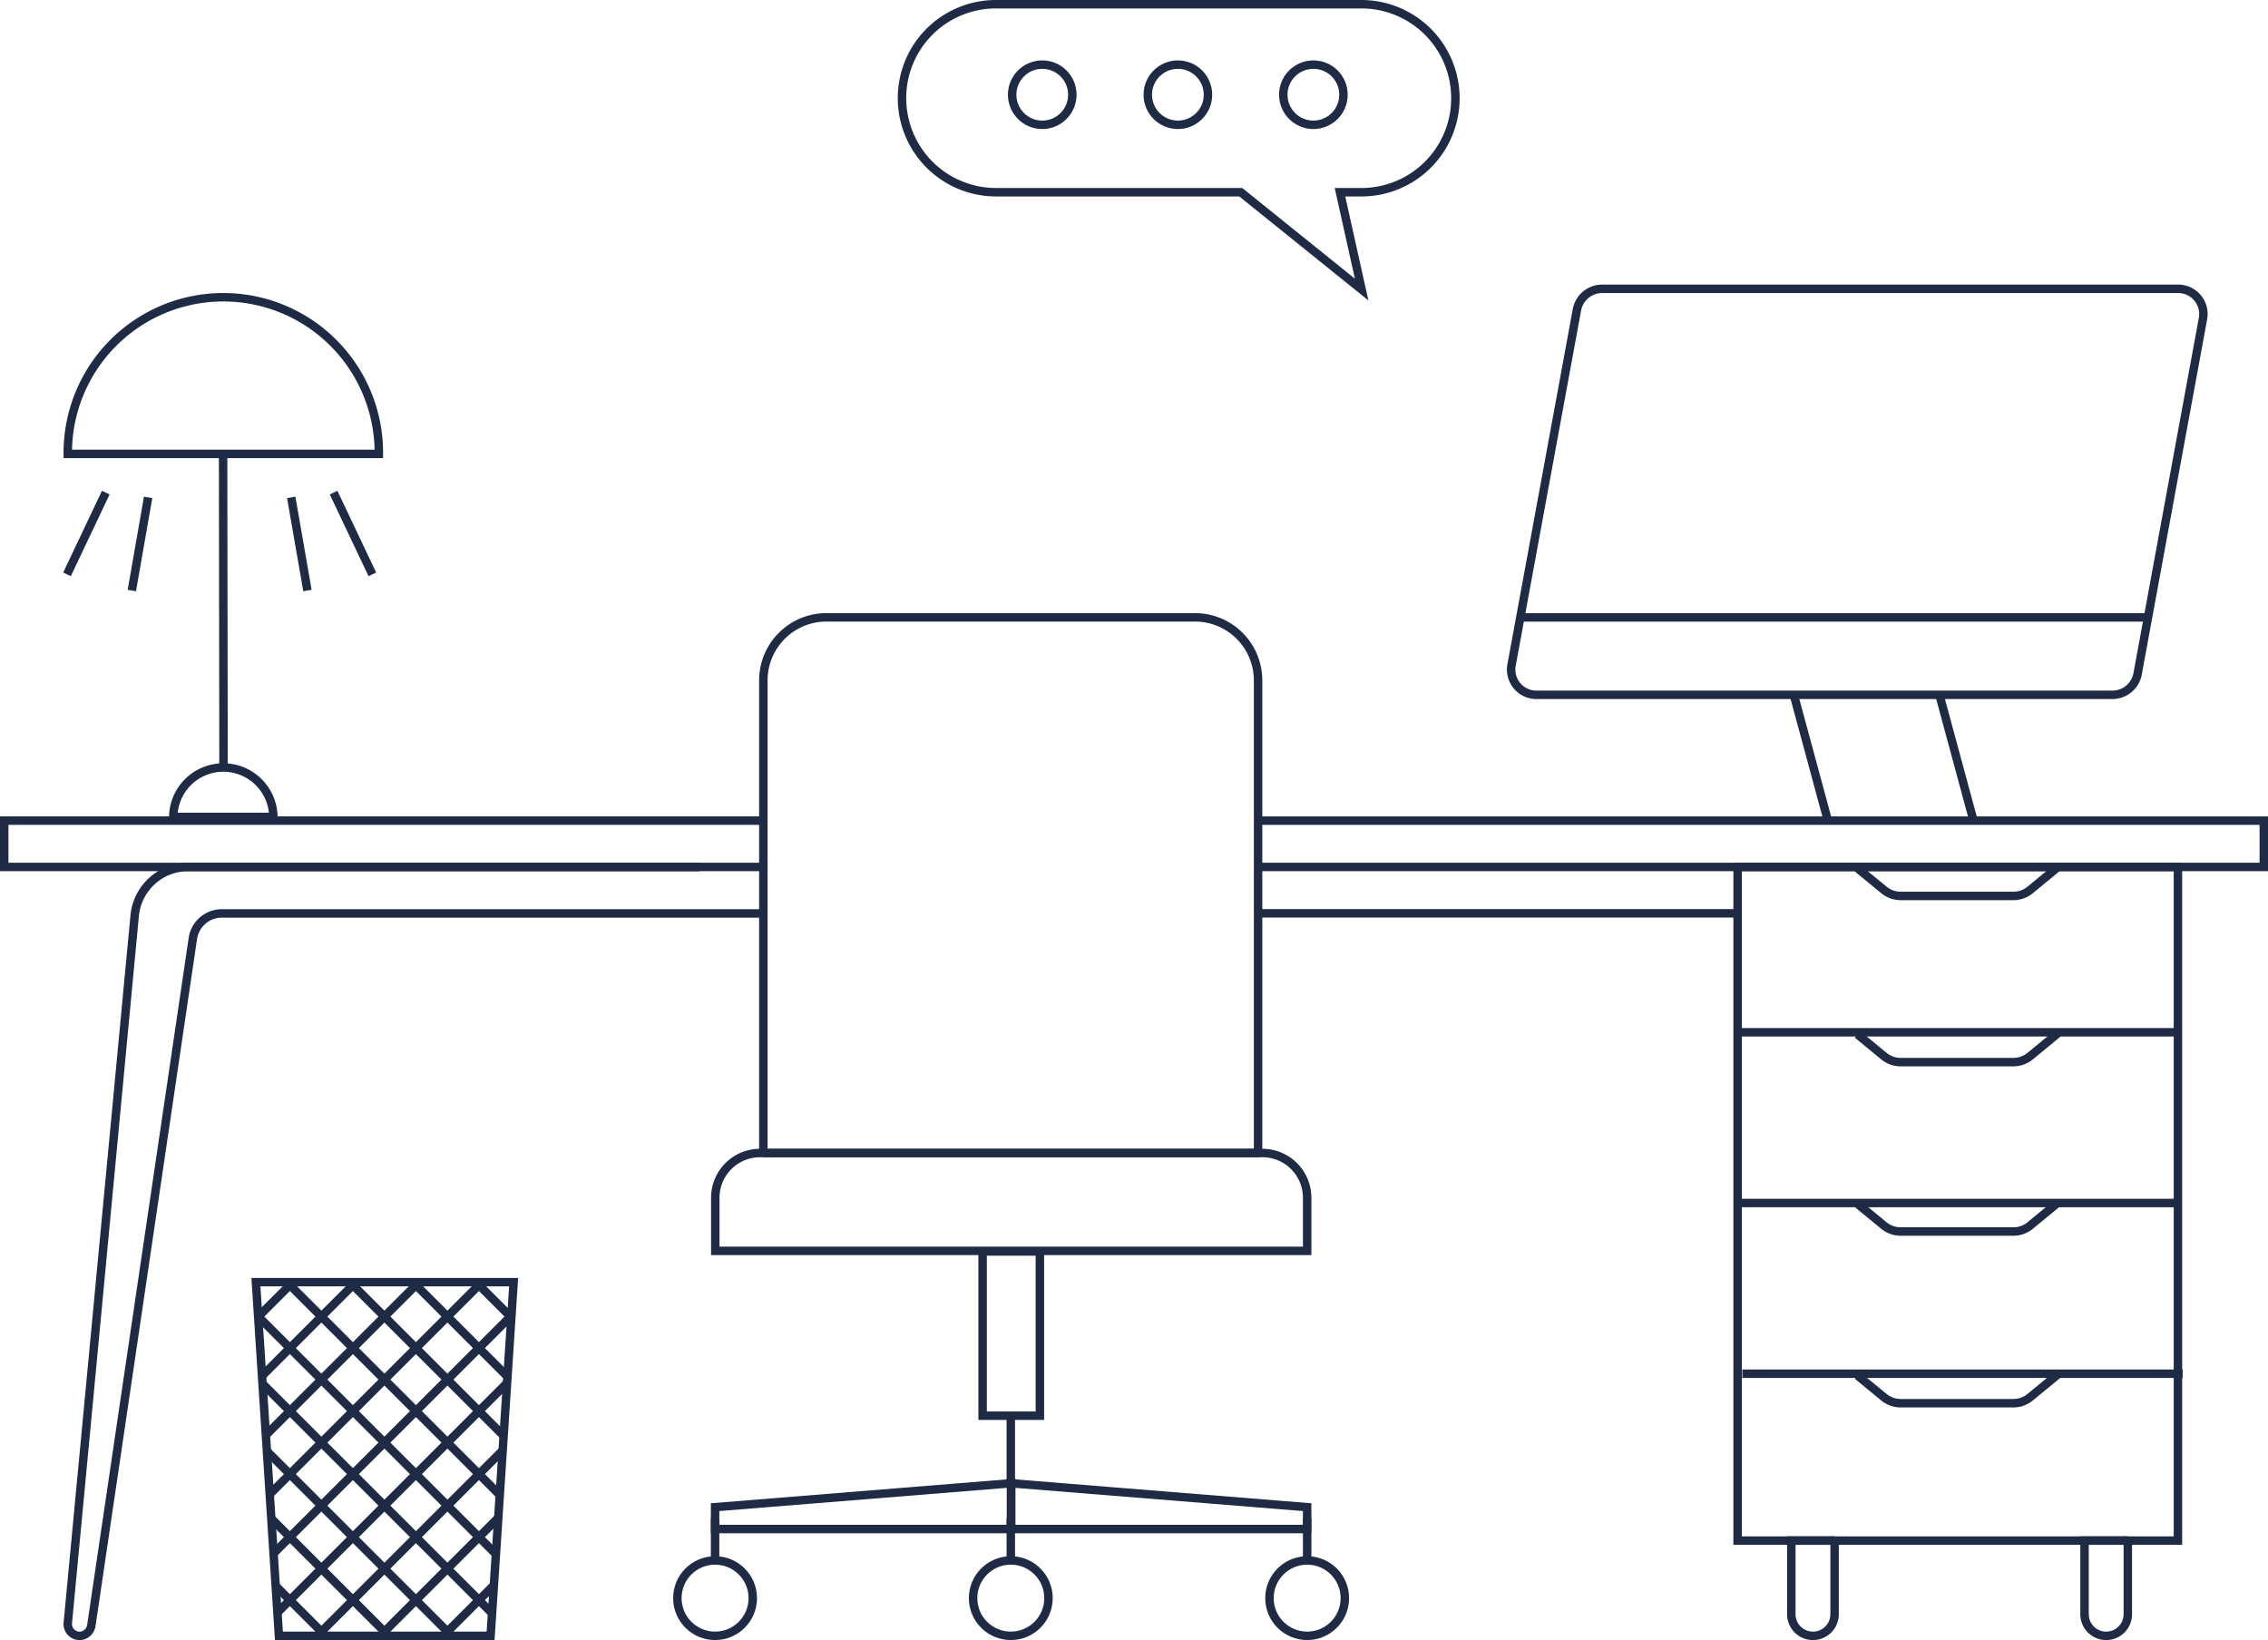 <?xml version="1.0" encoding="UTF-8"?>
<svg xmlns="http://www.w3.org/2000/svg" width="268.416" height="194.133">
  <defs>
    <clipPath id="a">
      <path data-name="Path 36" d="M175.541 235.454h-30.5l2.723 41.864h25.05Z" transform="translate(-145.044 -235.454)" fill="none" stroke="#1f2a45" stroke-miterlimit="10"></path>
    </clipPath>
  </defs>
  <g transform="translate(-109.295 -55.979)" fill="none" stroke="#1f2a45" stroke-miterlimit="10">
    <path data-name="Path 19" d="M129.8 152.674a5.925 5.925 0 0 1 11.849 0Z"></path>
    <path data-name="Path 20" d="M199.637 158.596h-89.842v-5.485h89.842"></path>
    <path data-name="Path 21" d="M258.188 153.114h119.025v5.482H258.188"></path>
    <path data-name="Line 1" d="M258.308 164.084h56.582"></path>
    <path data-name="Path 22" d="M192.079 158.599h-60.513a6.36 6.36 0 0 0-6.33 5.754l-7.915 83.723a1.4 1.4 0 0 0 1.631 1.513 1.456 1.456 0 0 0 1.158-1.234l12.01-81.3a3.466 3.466 0 0 1 3.431-2.958h64.082"></path>
    <path data-name="Rectangle 4" d="M314.94 158.598h52.112v79.732H314.94z"></path>
    <path data-name="Line 2" d="M314.813 178.164h52.112"></path>
    <path data-name="Line 3" d="M315.16 198.372h52.112"></path>
    <path data-name="Line 4" d="M315.498 218.579h52.112"></path>
    <path data-name="Path 23" d="m329.13 158.751 3.093 2.54a3.148 3.148 0 0 0 2 .735h13.37a3.135 3.135 0 0 0 2-.735l3.279-2.7"></path>
    <path data-name="Path 24" d="m329.13 178.418 3.093 2.544a3.147 3.147 0 0 0 2 .735h13.37a3.135 3.135 0 0 0 2-.735l3.279-2.7"></path>
    <path data-name="Path 25" d="m329.13 198.473 3.093 2.54a3.147 3.147 0 0 0 2 .735h13.37a3.135 3.135 0 0 0 2-.735l3.279-2.7"></path>
    <path data-name="Path 26" d="m329.13 218.791 3.093 2.544a3.148 3.148 0 0 0 2 .735h13.37a3.135 3.135 0 0 0 2-.735l3.279-2.7"></path>
    <path data-name="Path 27" d="M361.128 238.331h-5.13v8.713a2.559 2.559 0 0 0 2.561 2.561 2.559 2.559 0 0 0 2.561-2.561v-8.713Z"></path>
    <path data-name="Path 28" d="M326.426 238.331h-5.13v8.713a2.559 2.559 0 0 0 2.561 2.561 2.559 2.559 0 0 0 2.561-2.561v-8.713Z"></path>
    <path data-name="Path 29" d="M359.244 138.221H291.2a2.988 2.988 0 0 1-3.026-3.457l7.759-42.165a3.041 3.041 0 0 1 3.026-2.434h68.044a2.988 2.988 0 0 1 3.026 3.457l-7.758 42.165a3.028 3.028 0 0 1-3.027 2.434Z"></path>
    <path data-name="Line 5" d="M363.359 129.06H289.07"></path>
    <path data-name="Line 6" d="m338.824 138.222 4.031 14.892"></path>
    <path data-name="Line 7" d="m321.592 138.222 4.031 14.892"></path>
    <path data-name="Path 30" d="M216.047 67.606a11.13 11.13 0 0 0 11.126 11.126h28.966l14.307 11.522-2.565-11.522h2.639a11.127 11.127 0 0 0 0-22.253h-43.362a11.108 11.108 0 0 0-11.112 11.126Z"></path>
    <circle data-name="Ellipse 1" cx="3.562" cy="3.562" r="3.562" transform="translate(261.171 63.629)"></circle>
    <circle data-name="Ellipse 2" cx="3.562" cy="3.562" r="3.562" transform="translate(245.134 63.629)"></circle>
    <circle data-name="Ellipse 3" cx="3.562" cy="3.562" r="3.562" transform="translate(229.082 63.629)"></circle>
    <path data-name="Path 31" d="M117.317 109.706a18.408 18.408 0 1 1 36.815 0Z"></path>
    <path data-name="Line 8" d="m135.75 146.952-.051-37.55"></path>
    <path data-name="Line 9" d="m148.774 114.287 4.589 9.677"></path>
    <path data-name="Line 10" d="m143.762 114.853 1.919 11.021"></path>
    <path data-name="Line 11" d="m121.813 114.287-4.589 9.677"></path>
    <path data-name="Line 12" d="m126.825 114.853-1.927 11.021"></path>
    <path data-name="Line 13" d="M199.637 192.455h58.671"></path>
    <path data-name="Path 32" d="M258.188 192.455v-55.941a7.464 7.464 0 0 0-7.461-7.463H207.1a7.464 7.464 0 0 0-7.463 7.461v55.943"></path>
    <path data-name="Path 33" d="M193.949 197.749v6.286h70.047v-6.286a5.293 5.293 0 0 0-5.293-5.293h-59.461a5.293 5.293 0 0 0-5.293 5.293Z"></path>
    <path data-name="Rectangle 5" d="M225.587 204.109h6.778v19.439h-6.778z"></path>
    <path data-name="Path 34" d="M228.973 236.961v-5.417l-35.049 2.831v2.586Z"></path>
    <path data-name="Path 35" d="M228.939 236.961v-5.417l35.057 2.831v2.586Z"></path>
    <path data-name="Line 14" d="M228.922 231.493v-7.995"></path>
    <circle data-name="Ellipse 4" cx="4.462" cy="4.462" r="4.462" transform="translate(189.461 240.68)"></circle>
    <path data-name="Line 15" d="M193.924 240.672v-4.961"></path>
    <circle data-name="Ellipse 5" cx="4.462" cy="4.462" r="4.462" transform="translate(259.534 240.68)"></circle>
    <path data-name="Line 16" d="M263.996 240.672v-4.961"></path>
    <circle data-name="Ellipse 6" cx="4.462" cy="4.462" r="4.462" transform="translate(224.459 240.68)"></circle>
    <path data-name="Line 17" d="M228.922 240.757v-5.046"></path>
    <g data-name="Group 10" transform="translate(139.586 207.741)" clip-path="url(#a)">
      <path data-name="Line 18" d="m-21.301 4.863 57.814 57.814"></path>
      <path data-name="Line 19" d="m-2.655-13.782 57.814 57.814"></path>
      <path data-name="Line 20" d="M33.733 22.838 2.21 54.361"></path>
      <path data-name="Line 21" d="M27.221-7.941-3.326 22.606"></path>
      <path data-name="Line 22" d="m22.778-3.266 18.413 18.413"></path>
      <path data-name="Line 23" d="m19.049.463 18.413 18.413"></path>
      <path data-name="Line 24" d="M-6.384-10.053 51.43 47.761"></path>
      <path data-name="Line 25" d="M-10.113-6.324 47.701 51.49"></path>
      <path data-name="Line 26" d="m-13.842-2.595 57.814 57.814"></path>
      <path data-name="Line 27" d="m-17.572 1.134 57.814 57.814"></path>
      <path data-name="Line 28" d="M-7.055 26.567 11.358 44.98"></path>
      <path data-name="Line 29" d="M-10.784 30.296 7.629 48.709"></path>
      <path data-name="Line 30" d="m7.629-3.266-18.413 18.413"></path>
      <path data-name="Line 31" d="M11.358.463-7.055 18.876"></path>
      <path data-name="Line 32" d="M30.95-4.212.403 26.335"></path>
      <path data-name="Line 33" d="M34.678-.482-8.978 43.174"></path>
      <path data-name="Line 34" d="M38.407 3.247-5.249 46.903"></path>
      <path data-name="Line 35" d="M30.004 19.109-1.519 50.632"></path>
      <path data-name="Line 36" d="M37.462 26.567 19.049 44.98"></path>
      <path data-name="Line 37" d="M41.191 30.296 22.778 48.709"></path>
    </g>
    <path data-name="Path 37" d="M170.083 207.741h-30.5l2.723 41.864h25.05Z"></path>
  </g>
</svg>
